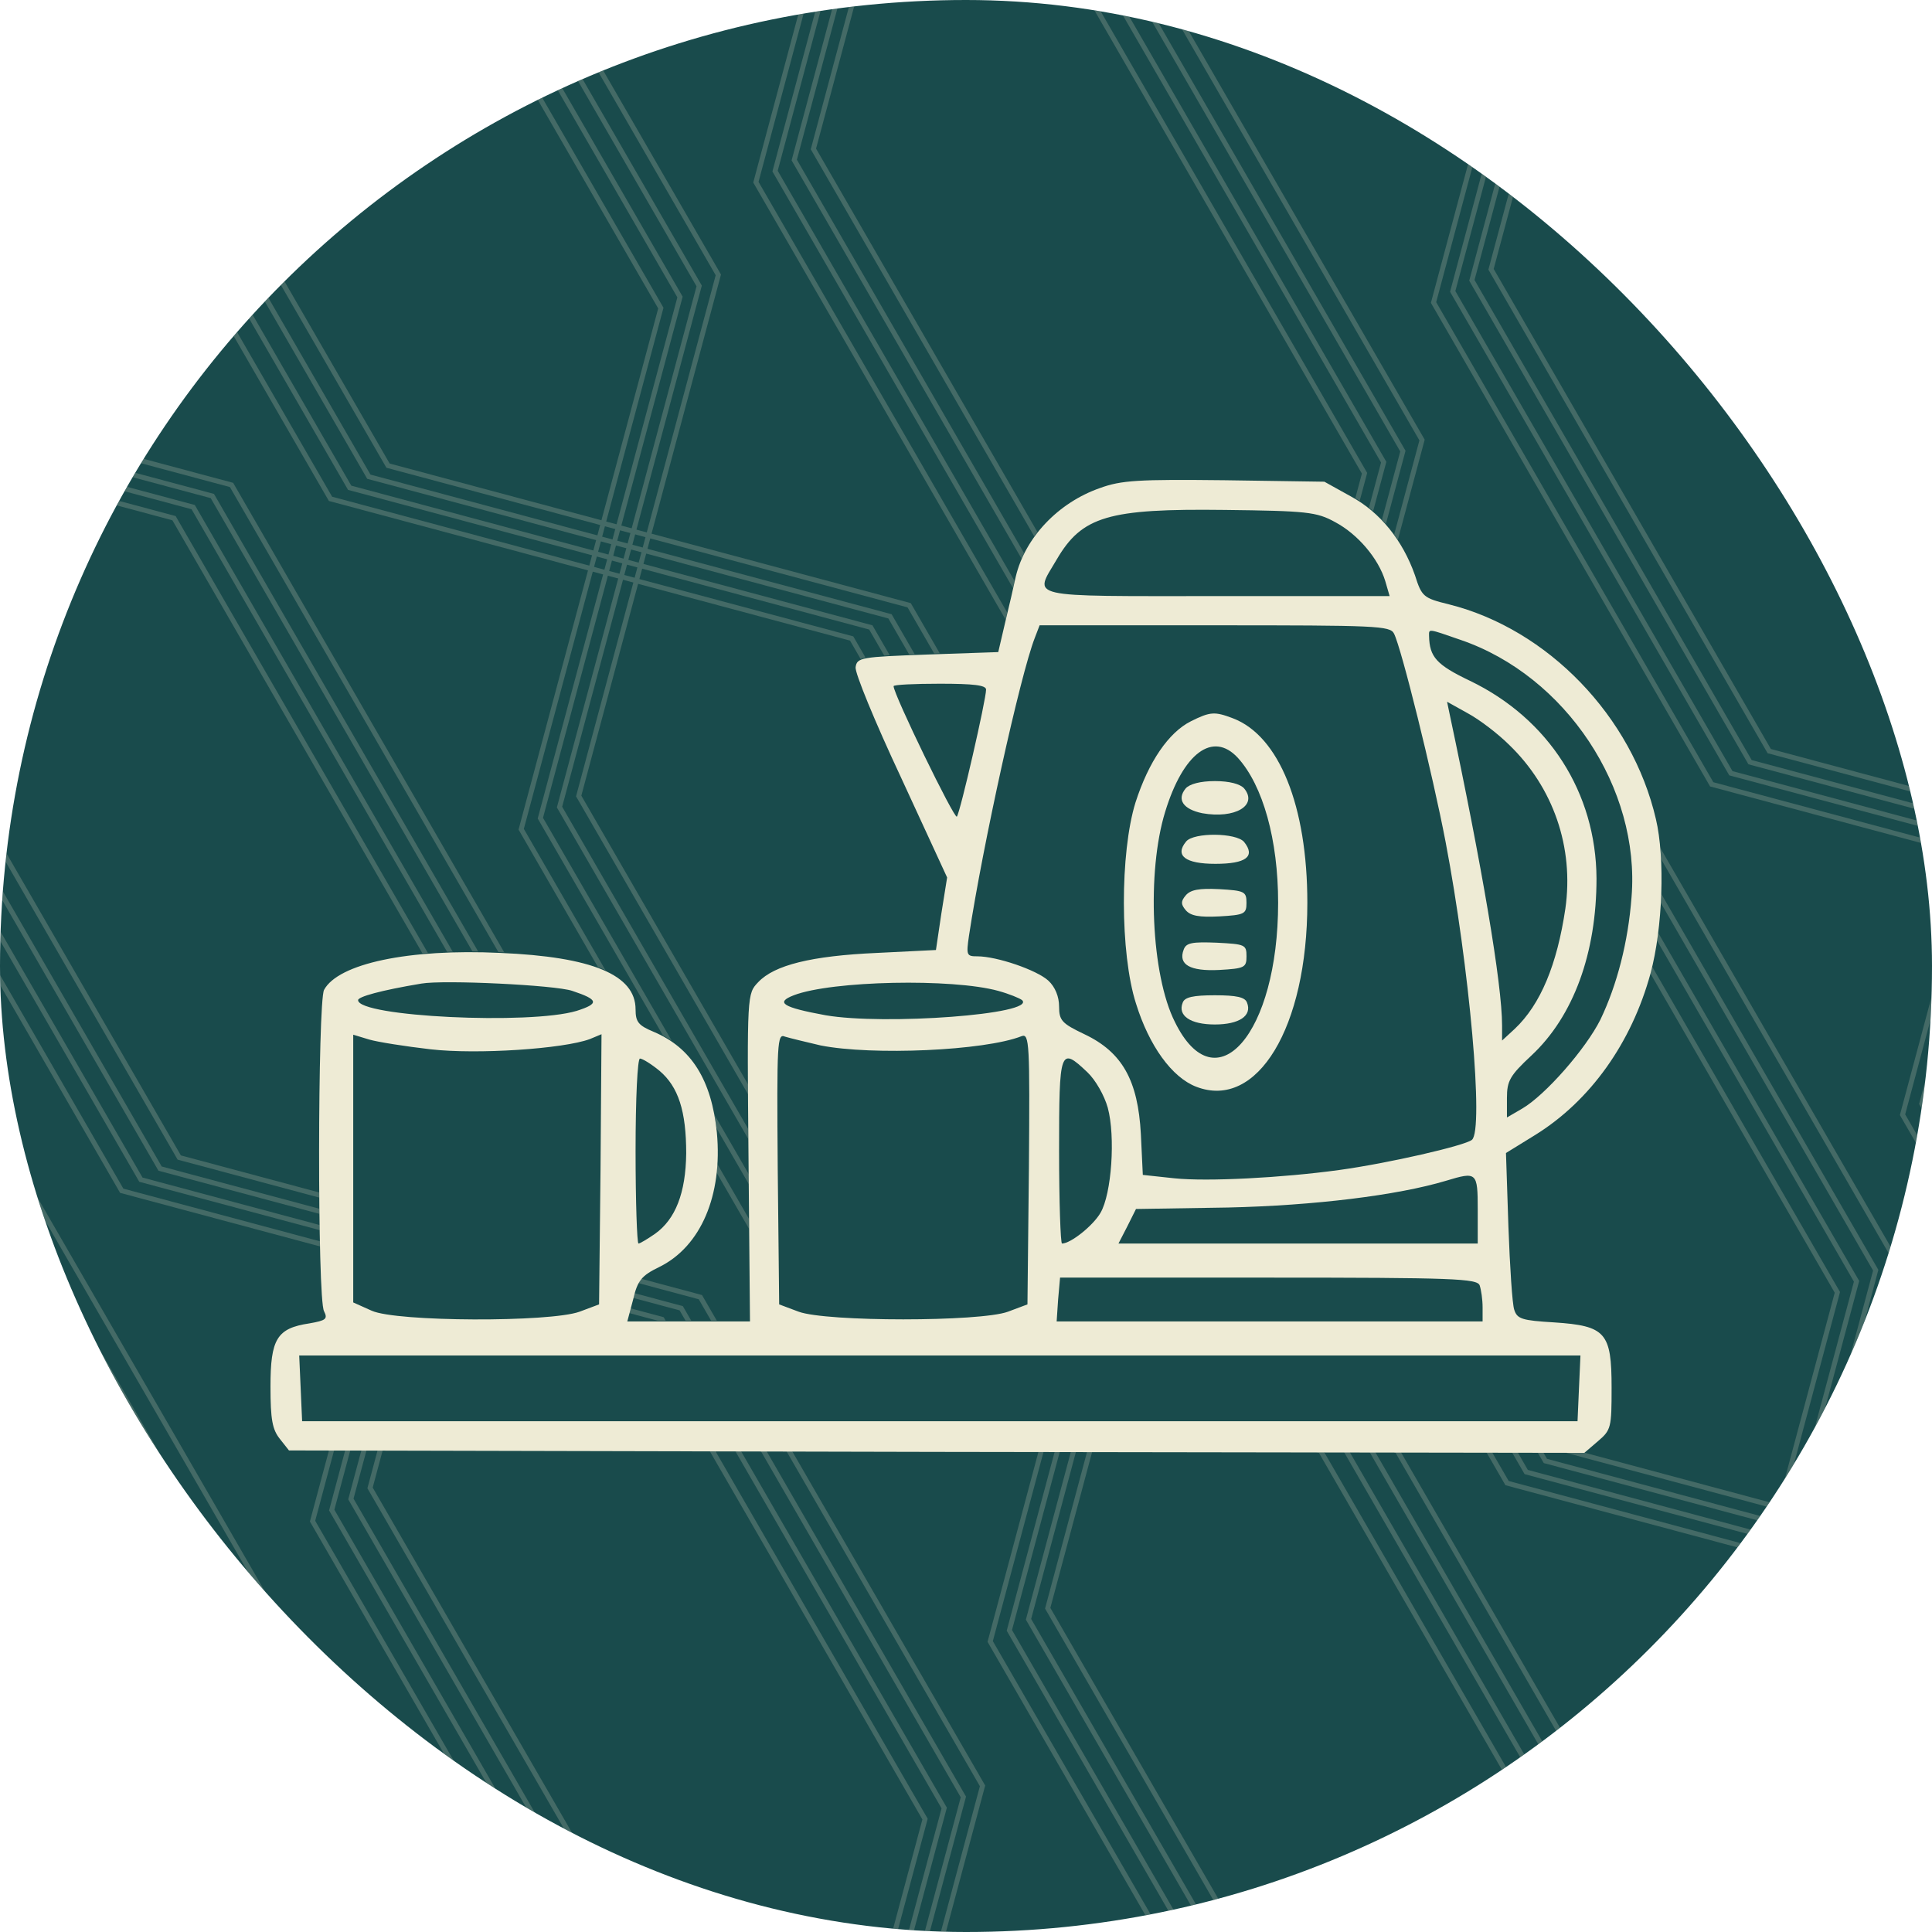 <?xml version="1.0" encoding="UTF-8"?> <svg xmlns="http://www.w3.org/2000/svg" width="100" height="100" viewBox="0 0 100 100" fill="none"><g clip-path="url(#clip0_1814_1941)"><rect width="100" height="100" rx="50" fill="#194B4C"></rect><g opacity="0.2"><path d="M-62.285 12.401L-48.092 36.984L-55.32 63.958L-40.922 88.897L-13.947 96.125L0.657 121.42L-6.571 148.395" stroke="#F2E8CC" stroke-width="0.255"></path><path d="M-61.293 11.828L-47.1 36.411L-54.328 63.385L-39.929 88.324L-12.955 95.552L1.649 120.847L-5.579 147.822" stroke="#F2E8CC" stroke-width="0.255"></path><path d="M-60.301 11.255L-46.108 35.838L-53.336 62.812L-38.937 87.751L-11.963 94.979L2.641 120.274L-4.586 147.248" stroke="#F2E8CC" stroke-width="0.255"></path><path d="M-59.309 10.681L-45.116 35.264L-52.343 62.239L-37.945 87.177L-10.971 94.405L3.634 119.701L-3.594 146.675" stroke="#F2E8CC" stroke-width="0.255"></path><path d="M-76.406 20.555L-62.213 45.137L-35.239 52.365L-20.84 77.304L-28.068 104.279L-13.464 129.574L13.51 136.802" stroke="#F2E8CC" stroke-width="0.255"></path><path d="M-77.398 21.128L-63.206 45.711L-36.231 52.938L-21.833 77.877L-29.061 104.852L-14.456 130.147L12.518 137.375" stroke="#F2E8CC" stroke-width="0.255"></path><path d="M-78.391 21.701L-64.198 46.284L-37.224 53.512L-22.825 78.451L-30.053 105.425L-15.448 130.72L11.526 137.948" stroke="#F2E8CC" stroke-width="0.255"></path><path d="M-79.383 22.275L-65.19 46.857L-38.216 54.085L-23.817 79.024L-31.045 105.998L-16.441 131.294L10.534 138.522" stroke="#F2E8CC" stroke-width="0.255"></path><path d="M-15.062 -14.863L-0.87 9.72L-8.097 36.694L6.301 61.633L33.276 68.861L47.88 94.156L40.652 121.131" stroke="#F2E8CC" stroke-width="0.255"></path><path d="M-14.07 -15.436L0.123 9.147L-7.105 36.121L7.293 61.06L34.268 68.288L48.872 93.583L41.644 120.557" stroke="#F2E8CC" stroke-width="0.255"></path><path d="M-13.078 -16.009L1.115 8.573L-6.113 35.548L8.286 60.487L35.26 67.715L49.864 93.01L42.636 119.984" stroke="#F2E8CC" stroke-width="0.255"></path><path d="M-12.086 -16.583L2.107 8L-5.121 34.974L9.278 59.913L36.252 67.141L50.856 92.436L43.629 119.411" stroke="#F2E8CC" stroke-width="0.255"></path><path d="M-29.184 -6.709L-14.991 17.873L11.984 25.101L26.382 50.04L19.154 77.015L33.759 102.31L60.733 109.538" stroke="#F2E8CC" stroke-width="0.255"></path><path d="M-30.176 -6.136L-15.983 18.447L10.991 25.674L25.39 50.614L18.162 77.588L32.766 102.883L59.741 110.111" stroke="#F2E8CC" stroke-width="0.255"></path><path d="M-31.168 -5.563L-16.975 19.02L9.999 26.248L24.398 51.187L17.17 78.161L31.774 103.456L58.749 110.684" stroke="#F2E8CC" stroke-width="0.255"></path><path d="M-32.16 -4.989L-17.967 19.593L9.007 26.821L23.406 51.76L16.178 78.735L30.782 104.03L57.756 111.258" stroke="#F2E8CC" stroke-width="0.255"></path><path d="M32.16 -42.127L46.353 -17.544L39.125 9.43L53.524 34.369L80.498 41.597L95.102 66.892L87.875 93.867" stroke="#F2E8CC" stroke-width="0.255"></path><path d="M33.152 -42.7L47.345 -18.117L40.117 8.857L54.516 33.796L81.49 41.024L96.095 66.319L88.867 93.293" stroke="#F2E8CC" stroke-width="0.255"></path><path d="M34.145 -43.273L48.337 -18.691L41.11 8.284L55.508 33.223L82.483 40.45L97.087 65.746L89.859 92.72" stroke="#F2E8CC" stroke-width="0.255"></path><path d="M35.137 -43.847L49.33 -19.264L42.102 7.71L56.5 32.649L83.475 39.877L98.079 65.172L90.851 92.147" stroke="#F2E8CC" stroke-width="0.255"></path><path d="M18.039 -33.974L32.232 -9.391L59.206 -2.163L73.605 22.776L66.377 49.75L80.981 75.046L107.956 82.273" stroke="#F2E8CC" stroke-width="0.255"></path><path d="M17.047 -33.4L31.24 -8.818L58.214 -1.59L72.613 23.349L65.385 50.323L79.989 75.619L106.963 82.847" stroke="#F2E8CC" stroke-width="0.255"></path><path d="M16.055 -32.827L30.247 -8.244L57.222 -1.017L71.62 23.922L64.393 50.897L78.997 76.192L105.971 83.42" stroke="#F2E8CC" stroke-width="0.255"></path><path d="M15.062 -32.254L29.255 -7.671L56.23 -0.443L70.628 24.496L63.401 51.47L78.005 76.765L104.979 83.993" stroke="#F2E8CC" stroke-width="0.255"></path><path d="M79.383 -69.391L93.576 -44.808L86.348 -17.834L100.746 7.105L127.721 14.333L142.325 39.629L135.097 66.603" stroke="#F2E8CC" stroke-width="0.255"></path><path d="M80.375 -69.964L94.568 -45.381L87.34 -18.407L101.739 6.532L128.713 13.76L143.317 39.055L136.089 66.03" stroke="#F2E8CC" stroke-width="0.255"></path><path d="M81.367 -70.537L95.56 -45.954L88.332 -18.98L102.731 5.959L129.705 13.187L144.309 38.482L137.082 65.456" stroke="#F2E8CC" stroke-width="0.255"></path><path d="M82.359 -71.111L96.552 -46.528L89.325 -19.553L103.723 5.385L130.697 12.613L145.302 37.908L138.074 64.883" stroke="#F2E8CC" stroke-width="0.255"></path><path d="M65.262 -61.237L79.455 -36.655L106.429 -29.427L120.827 -4.488L113.6 22.486L128.204 47.782L155.178 55.01" stroke="#F2E8CC" stroke-width="0.255"></path><path d="M64.269 -60.664L78.462 -36.081L105.437 -28.854L119.835 -3.915L112.608 23.06L127.212 48.355L154.186 55.583" stroke="#F2E8CC" stroke-width="0.255"></path><path d="M63.277 -60.091L77.47 -35.508L104.445 -28.28L118.843 -3.341L111.615 23.633L126.22 48.928L153.194 56.156" stroke="#F2E8CC" stroke-width="0.255"></path><path d="M62.285 -59.517L76.478 -34.935L103.452 -27.707L117.851 -2.768L110.623 24.206L125.227 49.502L152.202 56.73" stroke="#F2E8CC" stroke-width="0.255"></path></g><g opacity="0.2"><path d="M-72.449 44.746L-58.256 69.328L-65.484 96.303L-51.086 121.242L-24.111 128.469L-9.507 153.765L-16.735 180.739" stroke="#F2E8CC" stroke-width="0.255"></path><path d="M-71.457 44.172L-57.264 68.755L-64.492 95.729L-50.093 120.668L-23.119 127.896L-8.515 153.191L-15.743 180.166" stroke="#F2E8CC" stroke-width="0.255"></path><path d="M-88.555 54.046L-74.362 78.628L-47.388 85.856L-32.989 110.795L-40.217 137.769L-25.613 163.065L1.362 170.293" stroke="#F2E8CC" stroke-width="0.255"></path><path d="M-89.547 54.619L-75.354 79.202L-48.38 86.429L-33.981 111.368L-41.209 138.343L-26.605 163.638L0.37 170.866" stroke="#F2E8CC" stroke-width="0.255"></path><path d="M-27.211 18.628L-13.018 43.211L-20.246 70.185L-5.847 95.124L21.127 102.352L35.731 127.647L28.503 154.621" stroke="#F2E8CC" stroke-width="0.255"></path><path d="M-26.219 18.055L-12.026 42.637L-19.254 69.612L-4.855 94.551L22.119 101.779L36.724 127.074L29.496 154.048" stroke="#F2E8CC" stroke-width="0.255"></path><path d="M-25.227 17.481L-11.034 42.064L-18.262 69.038L-3.863 93.978L23.111 101.205L37.716 126.501L30.488 153.475" stroke="#F2E8CC" stroke-width="0.255"></path><path d="M-24.234 16.908L-10.041 41.491L-17.269 68.465L-2.871 93.404L24.104 100.632L38.708 125.927L31.48 152.901" stroke="#F2E8CC" stroke-width="0.255"></path><path d="M-41.332 26.782L-27.139 51.364L-0.165 58.592L14.234 83.531L7.006 110.505L21.61 135.801L48.584 143.028" stroke="#F2E8CC" stroke-width="0.255"></path><path d="M-42.324 27.355L-28.131 51.938L-1.157 59.165L13.242 84.104L6.014 111.079L20.618 136.374L47.592 143.602" stroke="#F2E8CC" stroke-width="0.255"></path><path d="M-43.316 27.928L-29.124 52.511L-2.149 59.739L12.249 84.677L5.022 111.652L19.626 136.947L46.6 144.175" stroke="#F2E8CC" stroke-width="0.255"></path><path d="M-44.309 28.502L-30.116 53.084L-3.141 60.312L11.257 85.251L4.029 112.225L18.634 137.521L45.608 144.748" stroke="#F2E8CC" stroke-width="0.255"></path><path d="M20.012 -8.636L34.205 15.947L26.977 42.921L41.375 67.86L68.35 75.088L82.954 100.383L75.726 127.358" stroke="#F2E8CC" stroke-width="0.255"></path><path d="M21.004 -9.209L35.197 15.374L27.969 42.348L42.368 67.287L69.342 74.515L83.946 99.81L76.718 126.784" stroke="#F2E8CC" stroke-width="0.255"></path><path d="M21.996 -9.782L36.189 14.8L28.961 41.775L43.36 66.714L70.334 73.942L84.938 99.237L77.711 126.211" stroke="#F2E8CC" stroke-width="0.255"></path><path d="M22.988 -10.356L37.181 14.227L29.953 41.201L44.352 66.14L71.326 73.368L85.93 98.663L78.703 125.638" stroke="#F2E8CC" stroke-width="0.255"></path><path d="M5.891 -0.482L20.084 24.101L47.058 31.328L61.456 56.267L54.229 83.242L68.833 108.537L95.807 115.765" stroke="#F2E8CC" stroke-width="0.255"></path><path d="M4.898 0.091L19.091 24.674L46.066 31.902L60.464 56.841L53.236 83.815L67.841 109.11L94.815 116.338" stroke="#F2E8CC" stroke-width="0.255"></path><path d="M3.906 0.664L18.099 25.247L45.073 32.475L59.472 57.414L52.244 84.388L66.849 109.683L93.823 116.911" stroke="#F2E8CC" stroke-width="0.255"></path><path d="M2.914 1.238L17.107 25.82L44.081 33.048L58.48 57.987L51.252 84.962L65.856 110.257L92.831 117.485" stroke="#F2E8CC" stroke-width="0.255"></path><path d="M67.234 -35.899L81.427 -11.317L74.2 15.658L88.598 40.597L115.572 47.824L130.177 73.12L122.949 100.094" stroke="#F2E8CC" stroke-width="0.255"></path><path d="M68.227 -36.473L82.419 -11.89L75.192 15.084L89.59 40.023L116.565 47.251L131.169 72.546L123.941 99.521" stroke="#F2E8CC" stroke-width="0.255"></path><path d="M69.219 -37.046L83.412 -12.463L76.184 14.511L90.582 39.45L117.557 46.678L132.161 71.973L124.933 98.948" stroke="#F2E8CC" stroke-width="0.255"></path><path d="M70.211 -37.619L84.404 -13.037L77.176 13.938L91.575 38.877L118.549 46.104L133.153 71.4L125.925 98.374" stroke="#F2E8CC" stroke-width="0.255"></path><path d="M53.113 -27.746L67.306 -3.163L94.281 4.064L108.679 29.003L101.451 55.978L116.055 81.273L143.03 88.501" stroke="#F2E8CC" stroke-width="0.255"></path><path d="M52.121 -27.173L66.314 -2.59L93.288 4.638L107.687 29.577L100.459 56.551L115.063 81.846L142.038 89.074" stroke="#F2E8CC" stroke-width="0.255"></path><path d="M51.129 -26.6L65.322 -2.017L92.296 5.211L106.695 30.15L99.467 57.124L114.071 82.419L141.045 89.647" stroke="#F2E8CC" stroke-width="0.255"></path><path d="M50.137 -26.026L64.33 -1.443L91.304 5.784L105.702 30.723L98.475 57.698L113.079 82.993L140.053 90.221" stroke="#F2E8CC" stroke-width="0.255"></path><path d="M114.457 -63.164L128.65 -38.581L121.422 -11.607L135.821 13.332L162.795 20.56L177.399 45.855L170.171 72.83" stroke="#F2E8CC" stroke-width="0.255"></path><path d="M115.449 -63.737L129.642 -39.154L122.414 -12.18L136.813 12.759L163.787 19.987L178.391 45.282L171.164 72.256" stroke="#F2E8CC" stroke-width="0.255"></path><path d="M116.441 -64.31L130.634 -39.728L123.407 -12.753L137.805 12.186L164.779 19.413L179.384 44.709L172.156 71.683" stroke="#F2E8CC" stroke-width="0.255"></path><path d="M99.344 -54.437L113.537 -29.854L140.511 -22.627L154.909 2.312L147.682 29.287L162.286 54.582L189.26 61.81" stroke="#F2E8CC" stroke-width="0.255"></path><path d="M98.352 -53.864L112.544 -29.281L139.519 -22.053L153.917 2.886L146.69 29.86L161.294 55.155L188.268 62.383" stroke="#F2E8CC" stroke-width="0.255"></path><path d="M97.359 -53.29L111.552 -28.707L138.527 -21.48L152.925 3.459L145.697 30.433L160.302 55.729L187.276 62.957" stroke="#F2E8CC" stroke-width="0.255"></path></g><path d="M56.935 25.219C54.768 25.975 53.054 27.789 52.576 29.805C52.475 30.284 52.223 31.367 52.022 32.199L51.669 33.711L48.015 33.837C44.563 33.962 44.362 33.988 44.286 34.492C44.236 34.769 45.294 37.339 46.629 40.186L49.023 45.377L48.721 47.266L48.444 49.131L45.395 49.282C41.993 49.433 40.078 49.912 39.247 50.794C38.667 51.398 38.667 51.398 38.743 59.89L38.819 68.356H35.644H32.469L32.771 67.222C32.998 66.239 33.2 65.987 34.132 65.534C36.274 64.475 37.407 61.83 37.105 58.579C36.828 55.858 35.795 54.195 33.83 53.364C33.048 53.036 32.897 52.86 32.897 52.205C32.897 50.416 30.655 49.483 25.893 49.282C21.156 49.055 17.502 49.836 16.772 51.197C16.444 51.852 16.419 67.197 16.772 67.826C16.973 68.23 16.872 68.305 16.016 68.456C14.328 68.708 14 69.263 14 71.732C14 73.445 14.101 73.949 14.479 74.428L14.957 75.033L48.469 75.108L82.005 75.159L82.711 74.554C83.391 73.975 83.416 73.849 83.416 71.782C83.416 68.935 83.114 68.582 80.443 68.406C78.78 68.305 78.528 68.23 78.377 67.751C78.276 67.474 78.15 65.508 78.075 63.442L77.949 59.638L79.46 58.705C82.308 56.942 84.449 53.943 85.432 50.34C86.062 47.997 86.188 44.369 85.709 42.353C84.475 37.036 80.115 32.526 75.001 31.241C73.665 30.914 73.59 30.838 73.237 29.729C72.607 27.941 71.448 26.479 69.911 25.648L68.55 24.892L63.385 24.816C58.925 24.766 58.043 24.816 56.935 25.219ZM77.747 53.817C85.524 46.639 77.747 36.346 77.747 53.817ZM54.969 64.324C65.086 64.324 51.729 64.324 54.969 64.324ZM81.728 71.808L81.653 73.521L81.804 70.119L81.728 71.808Z" fill="#194B4C"></path><path d="M61.646 37.288C60.487 37.868 59.454 39.38 58.773 41.496C57.967 44.091 57.967 49.307 58.799 51.902C59.479 54.094 60.663 55.732 61.923 56.211C65.073 57.42 67.668 53.137 67.668 46.687C67.668 41.672 66.206 38.044 63.813 37.137C62.88 36.784 62.654 36.784 61.646 37.288ZM64.065 39.178C65.375 40.614 66.156 43.436 66.156 46.687C66.156 53.465 62.931 57.168 60.814 52.86C59.58 50.416 59.353 45.074 60.31 41.975C61.243 38.926 62.78 37.792 64.065 39.178Z" fill="#194B4C"></path><path d="M61.372 40.765C60.893 41.345 61.246 41.849 62.229 42.05C63.917 42.353 65.126 41.647 64.395 40.765C64.194 40.539 63.64 40.388 62.884 40.388C62.128 40.388 61.574 40.539 61.372 40.765Z" fill="#194B4C"></path><path d="M61.396 43.512C60.791 44.243 61.345 44.671 62.907 44.671C64.495 44.671 64.999 44.293 64.394 43.537C63.991 43.058 61.799 43.033 61.396 43.512Z" fill="#194B4C"></path><path d="M61.369 46.309C61.117 46.611 61.117 46.762 61.369 47.065C61.621 47.367 62.074 47.443 63.107 47.392C64.417 47.316 64.518 47.266 64.518 46.687C64.518 46.107 64.417 46.057 63.107 45.981C62.074 45.931 61.621 46.006 61.369 46.309Z" fill="#194B4C"></path><path d="M61.269 49.106C60.967 49.887 61.597 50.239 63.108 50.164C64.419 50.088 64.519 50.038 64.519 49.458C64.519 48.854 64.444 48.828 62.982 48.753C61.723 48.702 61.395 48.753 61.269 49.106Z" fill="#194B4C"></path><path d="M61.218 51.852C60.941 52.532 61.621 52.986 62.881 52.986C64.14 52.986 64.821 52.532 64.544 51.852C64.443 51.575 64.014 51.474 62.881 51.474C61.747 51.474 61.318 51.575 61.218 51.852Z" fill="#194B4C"></path><path d="M56.935 25.261C54.768 26.016 53.054 27.831 52.576 29.846C52.475 30.325 52.223 31.409 52.022 32.24L51.669 33.752L48.015 33.878C44.563 34.004 44.362 34.029 44.286 34.533C44.236 34.81 45.294 37.38 46.629 40.227L49.023 45.418L48.721 47.307L48.444 49.172L45.395 49.323C41.993 49.474 40.078 49.953 39.247 50.835C38.667 51.44 38.667 51.44 38.743 59.931L38.819 68.397H35.644H32.469L32.771 67.263C32.998 66.28 33.2 66.028 34.132 65.575C36.274 64.517 37.407 61.871 37.105 58.621C36.828 55.9 35.795 54.236 33.83 53.405C33.048 53.077 32.897 52.901 32.897 52.246C32.897 50.457 30.655 49.525 25.893 49.323C21.156 49.096 17.502 49.877 16.772 51.238C16.444 51.893 16.419 67.238 16.772 67.868C16.973 68.271 16.872 68.347 16.016 68.498C14.328 68.75 14 69.304 14 71.773C14 73.487 14.101 73.99 14.479 74.469L14.957 75.074L48.469 75.15L82.005 75.2L82.711 74.595C83.391 74.016 83.416 73.89 83.416 71.824C83.416 68.976 83.114 68.624 80.443 68.447C78.78 68.347 78.528 68.271 78.377 67.792C78.276 67.515 78.15 65.55 78.075 63.484L77.949 59.679L79.46 58.747C82.308 56.983 84.449 53.984 85.432 50.381C86.062 48.038 86.188 44.41 85.709 42.394C84.475 37.078 80.116 32.568 75.001 31.282C73.665 30.955 73.59 30.879 73.237 29.771C72.607 27.982 71.448 26.52 69.911 25.689L68.55 24.933L63.385 24.857C58.925 24.807 58.043 24.857 56.935 25.261ZM69.105 27.024C70.289 27.654 71.347 28.914 71.7 30.073L71.927 30.854H62.982C52.954 30.854 53.508 30.98 54.692 28.964C56.002 26.722 57.363 26.319 63.385 26.394C67.643 26.445 68.147 26.495 69.105 27.024ZM72.153 32.794C72.531 33.525 74.144 40.026 74.824 43.578C76.059 50.054 76.815 58.495 76.185 58.999C75.807 59.301 71.876 60.208 69.306 60.561C66.358 60.964 62.503 61.166 60.79 60.989L59.152 60.813L59.051 58.696C58.9 55.925 58.094 54.463 56.129 53.531C54.969 52.977 54.818 52.825 54.818 52.095C54.818 51.591 54.617 51.087 54.264 50.759C53.659 50.205 51.593 49.499 50.585 49.499C50.031 49.499 50.006 49.449 50.157 48.416C50.862 43.78 52.803 34.961 53.559 33.021L53.81 32.366H62.856C71.246 32.366 71.952 32.391 72.153 32.794ZM75.605 33.122C81.048 34.986 84.903 40.807 84.449 46.426C84.273 48.769 83.694 50.986 82.837 52.775C82.081 54.287 79.99 56.681 78.78 57.386L77.999 57.84V56.832C77.999 55.95 78.15 55.673 79.259 54.64C81.451 52.599 82.635 49.323 82.635 45.468C82.61 41.033 80.166 37.204 76.084 35.238C74.346 34.407 73.993 34.004 73.968 32.92C73.968 32.542 73.867 32.517 75.605 33.122ZM51.039 35.692C51.039 36.221 49.703 42.041 49.527 42.268C49.401 42.419 46.252 35.944 46.252 35.516C46.252 35.44 47.335 35.389 48.645 35.389C50.384 35.389 51.039 35.465 51.039 35.692ZM78.125 38.564C80.393 40.756 81.476 43.855 81.023 47.03C80.594 49.928 79.738 51.994 78.402 53.254L77.747 53.858V53.077C77.747 50.936 76.714 44.863 75.026 36.926L74.9 36.322L75.983 36.926C76.588 37.254 77.546 37.985 78.125 38.564ZM29.622 51.288C30.982 51.742 31.033 51.944 29.849 52.322C27.43 53.052 18.535 52.624 18.535 51.767C18.535 51.591 19.694 51.263 21.811 50.91C22.97 50.709 28.74 50.986 29.622 51.288ZM51.669 51.288C52.223 51.44 52.777 51.666 52.903 51.767C53.659 52.498 45.773 53.077 42.724 52.548C40.532 52.145 40.103 51.893 41.086 51.515C43.051 50.759 49.3 50.633 51.669 51.288ZM22.29 54.312C24.709 54.589 29.168 54.287 30.529 53.783L31.134 53.531L31.083 60.536L31.008 67.515L30 67.893C28.463 68.447 20.526 68.422 19.241 67.843L18.283 67.414V60.485V53.556L19.115 53.808C19.543 53.934 20.979 54.161 22.29 54.312ZM42.472 54.111C45.143 54.64 50.963 54.388 52.878 53.632C53.281 53.481 53.306 53.984 53.256 60.485L53.181 67.515L52.173 67.893C50.736 68.422 42.774 68.422 41.338 67.893L40.33 67.515L40.255 60.485C40.204 53.884 40.23 53.481 40.633 53.657C40.885 53.733 41.716 53.934 42.472 54.111ZM34.132 55.421C35.115 56.252 35.518 57.512 35.518 59.704C35.493 61.745 34.964 63.106 33.905 63.861C33.502 64.139 33.124 64.365 33.048 64.365C32.973 64.365 32.897 62.199 32.897 59.578C32.897 56.832 32.998 54.791 33.124 54.791C33.25 54.791 33.704 55.068 34.132 55.421ZM56.28 55.496C56.708 55.9 57.162 56.706 57.338 57.336C57.741 58.822 57.539 61.795 56.96 62.778C56.582 63.433 55.423 64.365 54.969 64.365C54.894 64.365 54.818 62.199 54.818 59.578C54.818 54.287 54.869 54.161 56.28 55.496ZM76.487 62.602V64.365H67.19H57.892L58.346 63.484L58.799 62.577L63.562 62.501C68.021 62.4 72.33 61.871 74.85 61.115C76.437 60.636 76.487 60.662 76.487 62.602ZM76.588 66.532C76.664 66.759 76.739 67.263 76.739 67.666V68.397H65.703H54.692L54.768 67.263L54.869 66.129H65.653C75.253 66.129 76.462 66.18 76.588 66.532ZM81.728 71.849L81.653 73.562H48.645H15.638L15.562 71.849L15.487 70.161H48.645H81.804L81.728 71.849Z" fill="#EEEBD5"></path><path d="M61.646 37.33C60.487 37.909 59.454 39.421 58.773 41.537C57.967 44.133 57.967 49.348 58.799 51.944C59.479 54.136 60.663 55.773 61.923 56.252C65.073 57.462 67.668 53.178 67.668 46.728C67.668 41.714 66.206 38.086 63.813 37.178C62.88 36.826 62.654 36.826 61.646 37.33ZM64.065 39.219C65.375 40.656 66.156 43.477 66.156 46.728C66.156 53.506 62.931 57.21 60.814 52.901C59.58 50.457 59.353 45.115 60.31 42.016C61.243 38.967 62.78 37.834 64.065 39.219Z" fill="#EEEBD5"></path><path d="M61.372 40.807C60.893 41.386 61.246 41.89 62.229 42.092C63.917 42.394 65.126 41.689 64.395 40.807C64.194 40.58 63.64 40.429 62.884 40.429C62.128 40.429 61.574 40.58 61.372 40.807Z" fill="#EEEBD5"></path><path d="M61.396 43.553C60.791 44.284 61.345 44.712 62.907 44.712C64.495 44.712 64.999 44.334 64.394 43.579C63.991 43.1 61.799 43.075 61.396 43.553Z" fill="#EEEBD5"></path><path d="M61.369 46.35C61.117 46.652 61.117 46.803 61.369 47.106C61.621 47.408 62.074 47.484 63.107 47.433C64.417 47.358 64.518 47.307 64.518 46.728C64.518 46.148 64.417 46.098 63.107 46.022C62.074 45.972 61.621 46.048 61.369 46.35Z" fill="#EEEBD5"></path><path d="M61.269 49.147C60.967 49.928 61.597 50.281 63.108 50.205C64.419 50.13 64.519 50.079 64.519 49.5C64.519 48.895 64.444 48.87 62.982 48.794C61.723 48.744 61.395 48.794 61.269 49.147Z" fill="#EEEBD5"></path><path d="M61.218 51.893C60.941 52.574 61.621 53.027 62.881 53.027C64.14 53.027 64.821 52.574 64.544 51.893C64.443 51.616 64.014 51.515 62.881 51.515C61.747 51.515 61.318 51.616 61.218 51.893Z" fill="#EEEBD5"></path></g><defs><clipPath id="clip0_1814_1941"><rect width="100" height="100" rx="50" fill="white"></rect></clipPath></defs></svg> 